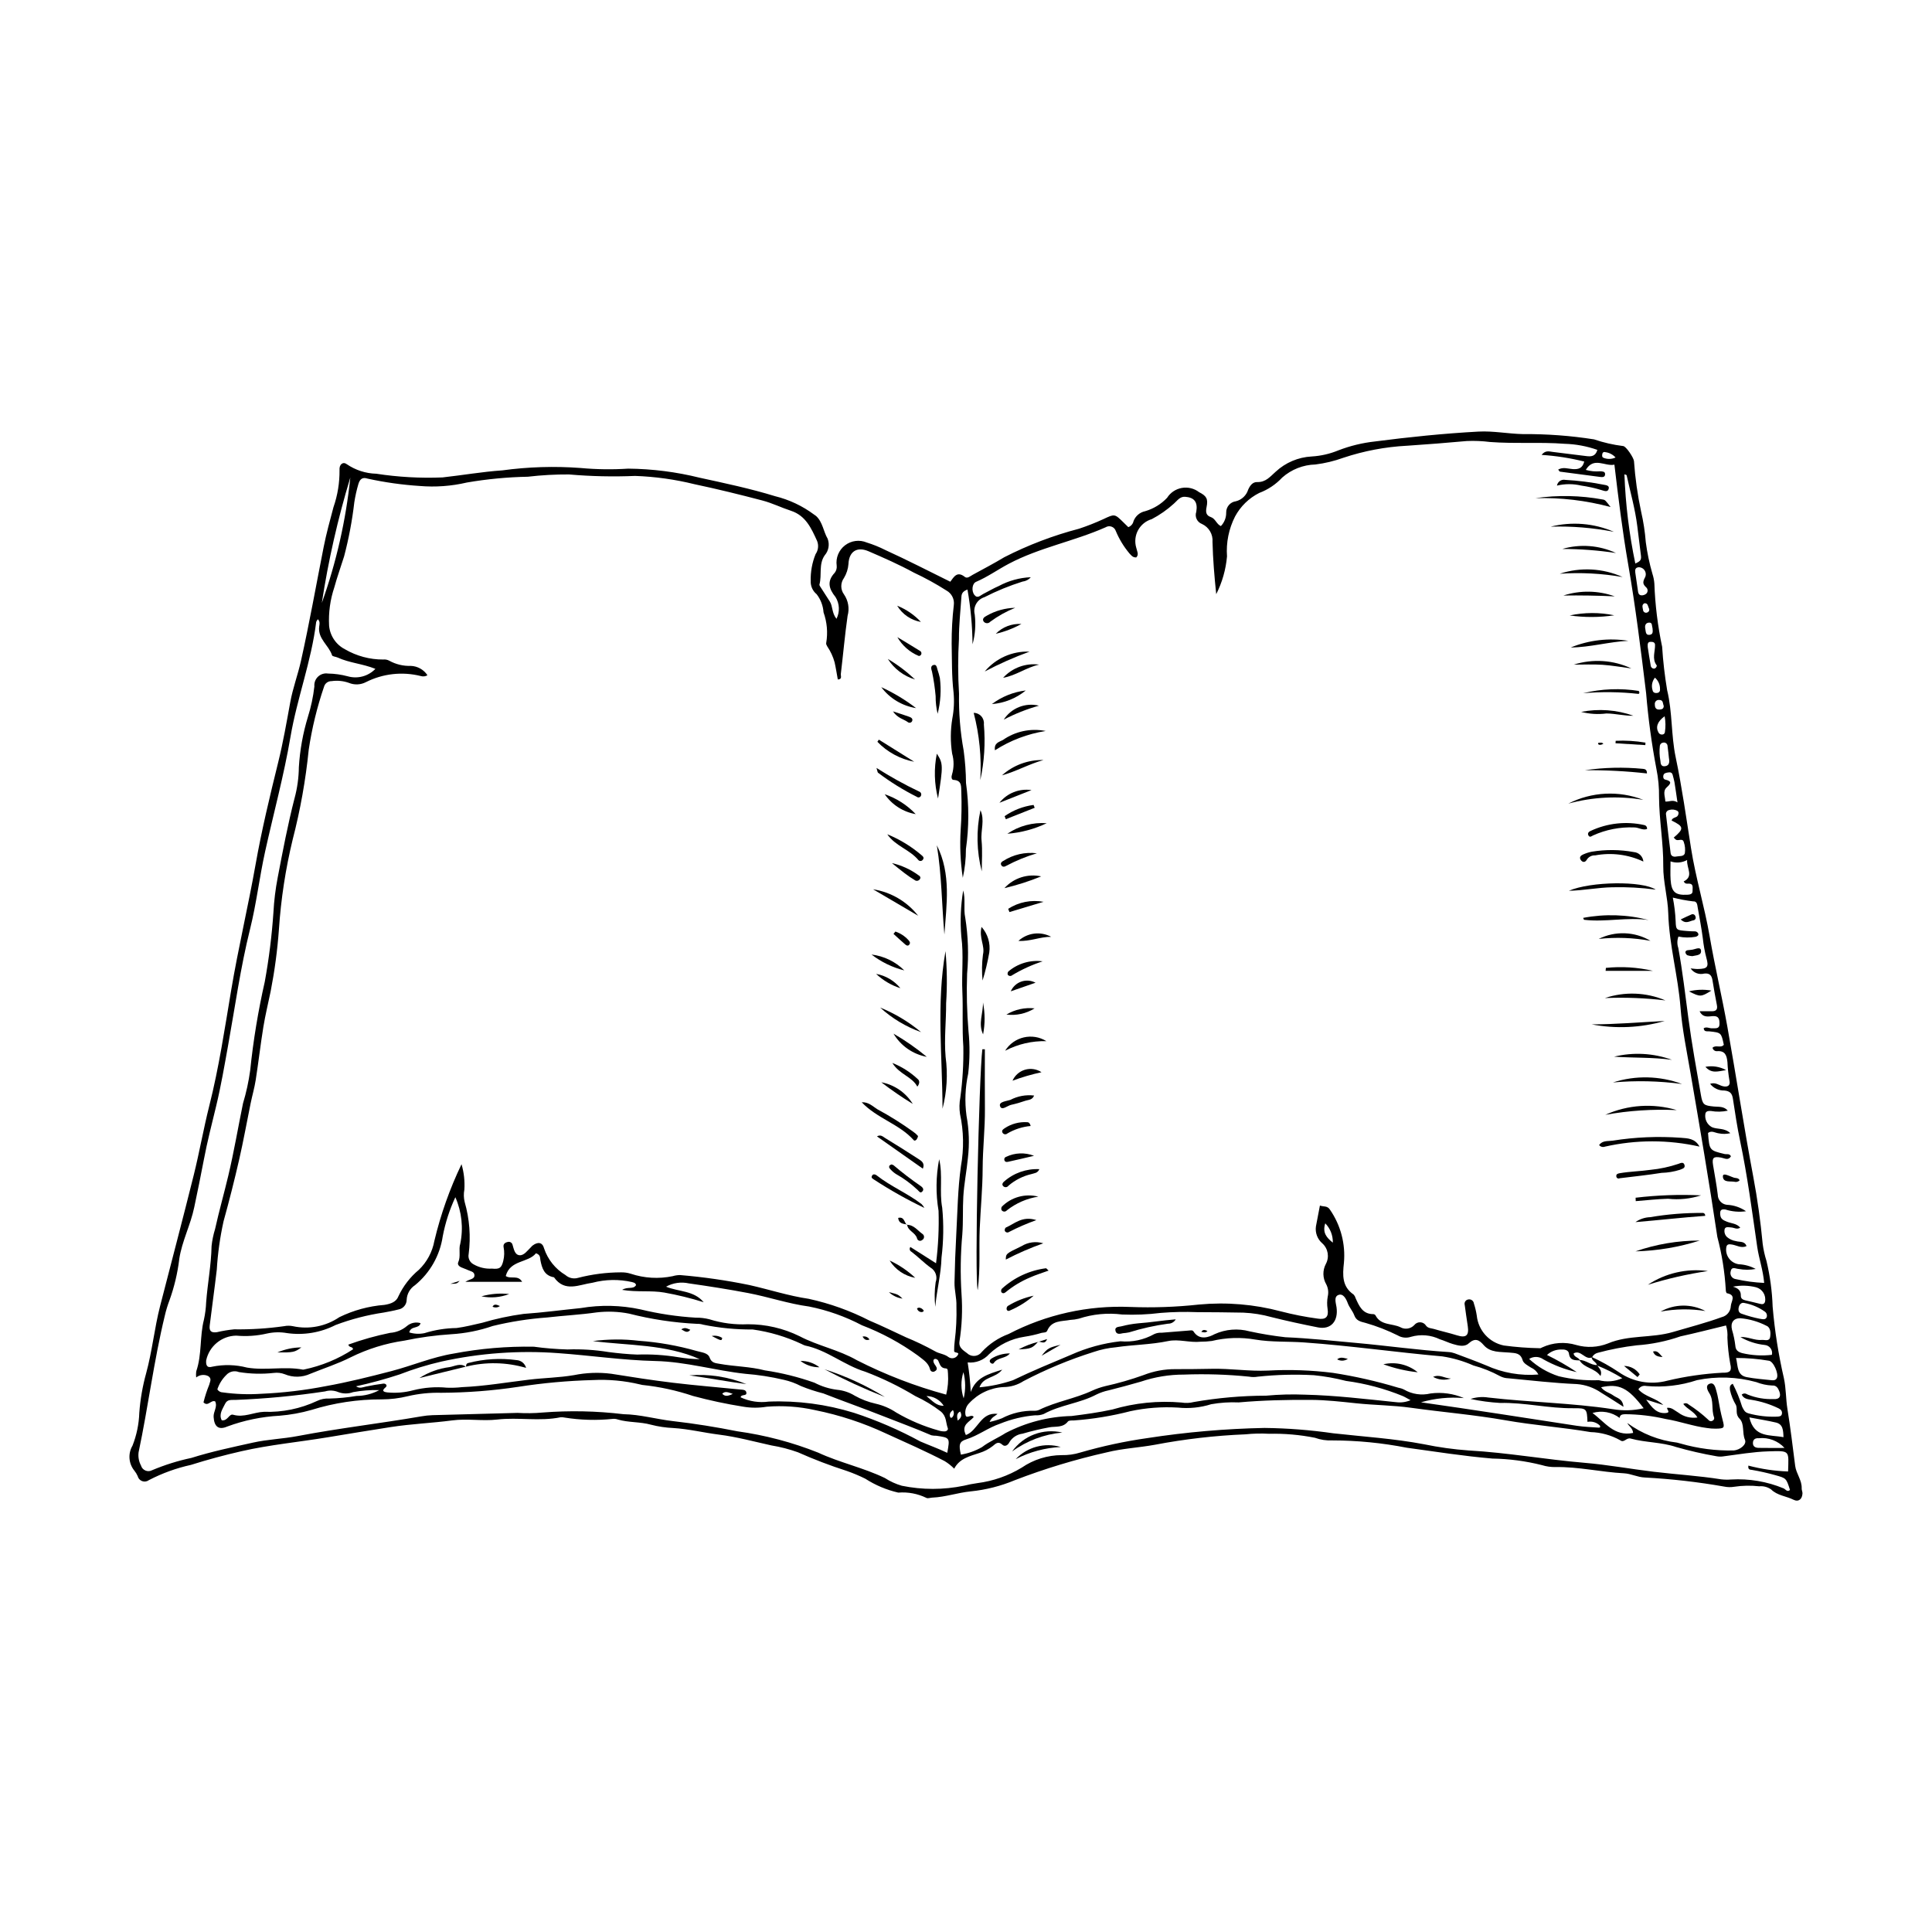 <?xml version="1.0" encoding="UTF-8"?>
<!-- Uploaded to: ICON Repo, www.iconrepo.com, Generator: ICON Repo Mixer Tools -->
<svg fill="#000000" width="800px" height="800px" version="1.1" viewBox="144 144 512 512" xmlns="http://www.w3.org/2000/svg">
 <g>
  <path d="m395.84 298.16c0.961-1.285 1.801-2.902 3.852-1.273 0.668 0.531 1.449-0.215 2.09-0.562 2.805-1.523 5.629-3.019 8.367-4.656l0.004-0.004c6.309-3.223 12.945-5.754 19.801-7.547 2.199-0.727 4.356-1.578 6.461-2.547 2.981-1.391 2.949-1.465 5.348 0.902 0.395 0.387 0.789 0.773 1.246 1.223 0.707-0.25 1.23-0.848 1.383-1.578 0.508-1.363 1.684-2.363 3.109-2.652 2.211-0.645 4.211-1.863 5.789-3.539 0.879-1.383 2.301-2.336 3.918-2.621 1.613-0.281 3.273 0.125 4.574 1.129 1.938 0.984 2.422 1.754 1.973 3.938-0.262 1.281-0.191 2.211 1.141 2.664 1.219 0.414 1.492 1.887 2.652 2.383h-0.004c0.938-0.969 1.441-2.273 1.41-3.617-0.016-1.5 1.094-2.773 2.578-2.965 1.547-0.387 2.777-1.555 3.246-3.074 0.496-1.121 1.211-2.047 2.387-2.012 2.269 0.066 3.398-1.402 4.891-2.731h0.004c2.609-2.43 5.992-3.863 9.555-4.051 2.434-0.145 4.828-0.695 7.082-1.625 3.102-1.195 6.344-1.984 9.648-2.348 9.113-1.184 18.258-2.121 27.43-2.621 3.961-0.219 7.914 0.59 11.906 0.668v-0.004c6.281-0.043 12.559 0.422 18.762 1.398 2.496 0.852 5.07 1.441 7.684 1.766 0.773-0.012 2.836 3.125 2.898 4.004 0.312 4.492 0.945 8.957 1.887 13.363 0.613 2.664 1.027 5.367 1.238 8.094 0.375 2.84 0.961 5.644 1.758 8.395 0.277 0.84 0.449 1.711 0.516 2.59 0.203 5.633 0.891 11.234 2.059 16.746 0.242 3.859 0.688 7.699 1.328 11.512 1.422 5.84 1.027 11.887 2.254 17.727 1.676 7.996 2.805 16.094 4.074 24.148 1.238 7.875 3.578 15.469 4.93 23.297 1.383 8.035 3.269 15.98 4.699 24.008 2.367 13.254 4.383 26.574 6.875 39.805 1.109 5.887 1.922 11.781 2.484 17.727 0.199 1.531 0.535 3.043 1 4.512 0.953 3.984 1.504 8.051 1.641 12.141 0.543 6.367 1.535 12.688 2.973 18.91 0.598 2.727 0.508 5.496 0.949 8.23 0.805 4.996 1.41 10.027 2.051 15.051 0.266 2.09 1.824 3.793 1.723 5.988-0.02 0.426 0.227 0.867 0.211 1.297-0.059 1.543-1.043 2.363-2.383 1.691-1.945-0.98-4.262-1.086-5.93-2.727l-0.004-0.004c-0.918-0.645-2.039-0.941-3.156-0.828-2.203-0.246-4.434-0.207-6.629 0.125-0.871 0.145-1.766 0.129-2.633-0.047-6.969-1.227-14-2.031-21.066-2.41-1.941-0.078-3.617-1.012-5.504-1.113-6.062-0.32-12.023-1.75-18.133-1.656h0.004c-1.223 0.023-2.441-0.145-3.606-0.508-4.297-1.086-8.703-1.668-13.137-1.742-7.602-0.641-15.133-1.836-22.688-2.871-6.508-1.277-13.125-1.926-19.762-1.938-1.551 0.07-3.106-0.168-4.566-0.695-4.012-0.801-8.098-1.156-12.188-1.062-2.074-0.117-4.156-0.07-6.227 0.145-8.062 0.328-16.09 1.254-24.02 2.766-4.227 0.773-8.555 0.965-12.746 2.012-8.277 1.855-16.41 4.316-24.328 7.363-3.75 1.57-7.707 2.574-11.75 2.981-3.41 0.336-6.695 1.504-10.145 1.648-0.543 0.023-1.246 0.301-1.605 0.059h-0.004c-2.305-1.113-4.867-1.59-7.418-1.383-3.109-0.715-6.074-1.965-8.758-3.695-1.586-0.781-3.219-1.469-4.891-2.051-4.406-1.414-8.73-3.062-12.953-4.945-2.273-0.812-4.617-1.422-7.004-1.812-4.621-1.02-9.215-2.277-13.895-2.863-4.055-0.508-8.035-1.5-12.125-1.75h0.004c-1.988-0.086-3.965-0.379-5.891-0.875-2.902-0.809-5.945-0.543-8.824-1.383v-0.004c-0.422-0.148-0.871-0.203-1.312-0.16-4.273 0.445-8.586 0.328-12.828-0.355-0.324-0.074-0.656-0.098-0.988-0.078-5.562 1.156-11.199-0.043-16.824 0.609-3.883 0.453-7.934-0.297-11.891 0.223-5.438 0.719-10.91 0.93-16.355 1.777-5.562 0.867-11.133 1.781-16.684 2.703-7.609 1.262-15.324 1.977-22.832 3.688-4.492 1.023-8.992 2.234-13.406 3.629h-0.004c-3.879 0.852-7.625 2.211-11.145 4.043-0.512 0.379-1.18 0.473-1.773 0.254-0.598-0.219-1.043-0.723-1.191-1.34-0.223-0.508-0.516-0.984-0.863-1.418-1.543-1.891-1.742-4.543-0.504-6.644 1.094-2.781 1.703-5.727 1.801-8.715 0.262-3.535 0.867-7.035 1.812-10.453 1.609-5.875 2.191-11.949 3.703-17.836 2.969-11.551 6.023-23.078 8.902-34.652 1.52-6.109 2.598-12.324 4.137-18.43 2.547-10.094 4.078-20.379 5.797-30.613 1.871-11.137 4.481-22.117 6.449-33.23 1.617-9.137 3.793-18.188 6.019-27.203 1.301-5.273 2.223-10.605 3.195-15.93 0.68-3.719 2.008-7.227 2.828-10.891 2.242-10.023 4.027-20.137 6.019-30.211 0.703-3.559 1.68-7.066 2.606-10.578h0.004c1.086-3.141 1.625-6.441 1.59-9.766-0.125-1.551 0.926-2.336 1.914-1.59 2.312 1.582 5.031 2.461 7.832 2.531 5.801 0.891 11.676 1.219 17.543 0.98 5.266-0.578 10.5-1.5 15.777-1.863l0.004 0.004c6.898-0.945 13.883-1.16 20.828-0.641 4.188 0.387 8.402 0.445 12.598 0.172 6.387 0.059 12.746 0.867 18.945 2.406 6.703 1.461 13.426 2.875 19.984 4.894 3.738 0.918 7.254 2.574 10.34 4.875 0.168 0.141 0.379 0.238 0.543 0.387 1.75 1.613 1.906 4.062 3.059 6.023l-0.004-0.004c0.562 1.5 0.262 3.188-0.789 4.394-1.648 2.359-0.695 5.199-1.391 7.738-0.047 0.168 0.125 0.418 0.242 0.602 0.828 1.305 1.676 2.594 2.508 3.898 0.816 1.281 0.488 3 1.766 4.59h-0.004c0.934-1.836 0.836-4.023-0.25-5.773-1.793-2.211-2.32-4.203-0.203-6.449 0.406-0.531 0.59-1.203 0.512-1.867-0.293-2.062 0.551-4.121 2.203-5.391 1.652-1.27 3.859-1.555 5.777-0.742 1.684 0.523 3.32 1.184 4.891 1.98 5.805 2.644 11.477 5.57 17.238 8.41zm166.86 206.37c-1.285-0.078-2.664 0.105-2.906-1.797-0.117-0.91-1.074-1.141-1.824-1.09-1.477-0.09-2.926 0.43-4.004 1.441 2.731 1.336 5.367 2.856 7.898 4.539-3.102-0.684-6.082-1.824-8.852-3.379-1.117-0.809-2.613-0.852-3.773-0.109 2.246 2.078 4.918 3.644 7.832 4.582 3.477 0.828 7.051 1.18 10.625 1.047 2.074 0.551 4.277 0.363 6.231-0.531-2.129-1.32-4.371-2.449-6.703-3.371-0.125-0.973-1.465-1.18-1.422-2.258 2.508 1.145 4.922 2.496 7.211 4.035 3.738 2.609 8.438 3.438 12.84 2.258 4.82-1.148 9.73-1.855 14.676-2.117 1.969 0.055 2.473-0.48 2.004-2.367-0.414-2.281-0.664-4.594-0.754-6.914 0.086-1.094-0.035-2.191-0.363-3.238-4.152 1-8.078 2.023-12.043 2.883v-0.004c-3.75 1.309-7.66 2.109-11.621 2.383-3.488 0.402-6.938 1.066-10.324 1.98-0.664 0.156-1.223 0.602-1.523 1.215-1.883 0.797-2.934-2.133-4.875-1.059 0.059 1.047 1.371 1.012 1.672 1.871zm23.105 12.551c1.234-0.145 2.008 0.742 2.961 1.27 1.453 1.094 3.277 1.562 5.078 1.301-0.941-1.641-2.742-2.215-3.754-3.578h-0.004c0.441-0.309 1.039-0.25 1.414 0.133 1.859 1.191 3.606 2.547 5.219 4.051 0.27 0.379 0.793 0.473 1.18 0.211 0.297-0.16 0.445-0.508 0.355-0.836-0.793-2.07 0-4.449-1.273-6.434-0.531-0.828-1.09-2.059 0.082-2.492 1.188-0.441 1.496 0.836 1.777 1.84v-0.004c0.211 0.738 0.383 1.488 0.516 2.242 0.309 1.84 0.664 3.68 1.145 5.481 0.582 2.184 0.52 2.293-1.832 2.348-0.762 0.004-1.523-0.055-2.277-0.172-3.731-0.473-7.269-1.793-10.961-2.391-3.543-0.82-7.168-1.25-10.805-1.273-0.754 0.047-1.305 0.129-1.414 0.984-2.051-1.555-4.723-2.039-7.191-1.305 3.273 2.383 5.758 6.328 10.77 5.285-0.105-1.281-1.133-1.762-1.535-2.625v-0.004c3.867 2.84 8.402 4.629 13.168 5.191 0.324 0.078 0.641 0.188 0.965 0.258 4.578 1.316 9.328 1.93 14.09 1.824 1.691-0.156 3.481-1.609 2.957-2.82-0.805-1.863-0.059-4.215-1.445-5.609-1.184-1.188-0.488-2.438-0.93-3.586v0.004c-0.742-1.23-1.281-2.57-1.594-3.969-0.031-0.586-0.219-1.297 0.73-1.695 1.008 1.938 1.836 3.961 2.473 6.051 0.414 0.809 0.656 1.52 1.703 1.793l-0.004 0.004c2.461 0.672 5.008 0.965 7.559 0.867 0.57-0.027 1.184-0.07 1.297-0.734 0.117-0.699-0.207-1.148-0.938-1.5l-0.004 0.004c-2.234-1.074-4.613-1.824-7.062-2.219-1.02-0.168-2.117-0.246-2.652-1.391 0.68-0.539 1.16-0.234 1.652 0.02v-0.004c2.168 0.863 4.488 1.258 6.816 1.164 1.535 0.105 2.012-0.676 1.492-2.059-0.328-0.867-0.805-1.621-1.898-1.535v0.004c-1.438-0.066-2.856-0.371-4.195-0.902-5.125-1.414-10.512-1.594-15.715-0.52-4.324 1.438-8.895 1.961-13.434 1.547-0.816-0.191-1.664 0.168-2.098 0.887 1.777 2.031 4.707 2.281 6.59 4.148l-4.527-1.418c1.574 2.152 2.789 3.75 5.207 3.547 1.402-0.117 0.203-0.93 0.348-1.383zm-186.55-137.11c0.68 2.328 0.035 4.82 0.539 7.199l0.004-0.004c0.777 4.914 0.945 9.902 0.496 14.855-0.18 5.082-0.055 10.172 0.367 15.238 0.379 3.742 0.352 7.516-0.078 11.25-0.801 3.672-0.953 7.453-0.449 11.176 0.684 3.703 0.809 7.488 0.367 11.227-0.32 3.41-1.012 6.766-1.211 10.207-0.191 3.301-0.008 6.594-0.262 9.902l0.004 0.004c-0.484 5.281-0.559 10.598-0.219 15.891 0.297 4.199 0.117 8.418-0.543 12.574-0.289 1.922 1.441 2.551 2.363 3.406h0.004c1.164 0.785 2.738 0.504 3.562-0.633 1.961-2.113 4.391-3.738 7.094-4.742 9.938-5.168 21.051-7.637 32.238-7.164 6.082 0.234 12.172 0.02 18.219-0.641 7.285-0.684 14.629-0.07 21.699 1.812 3.211 0.836 6.465 1.477 9.754 1.918 2.16 0.34 2.957-0.453 2.621-2.594-0.168-1.078-0.156-2.172 0.039-3.246 0.262-1.09 0.125-2.242-0.387-3.238-0.973-1.664-1.012-3.707-0.109-5.41 0.98-1.816 0.598-4.07-0.938-5.457-1.293-1.109-1.934-2.805-1.695-4.492 0.355-1.812 0.695-3.633 1.059-5.531 0.965 0.375 1.949-0.016 2.652 1.082 2.863 4.133 4.176 9.145 3.703 14.148-0.348 3.18-0.527 6.242 2.562 8.352 0.23 0.242 0.402 0.535 0.492 0.859 0.965 2.137 1.844 4.348 4.769 4.34 0.227 0.02 0.43 0.141 0.555 0.328 1.395 2.715 4.402 2.082 6.59 3.141 1.207 0.676 2.719 0.445 3.672-0.559 0.383-0.504 0.988-0.785 1.621-0.75 0.629 0.031 1.203 0.379 1.527 0.922 0.539 0.691 1.387 0.645 2.106 0.859 2.004 0.602 4.059 1.047 6.051 1.672 2.434 0.762 3.266 0.078 2.875-2.473-0.285-1.855-0.555-3.715-0.801-5.574h-0.004c-0.09-0.328-0.035-0.68 0.156-0.961 0.191-0.281 0.496-0.465 0.832-0.5 0.332-0.059 0.676 0.02 0.949 0.223 0.27 0.199 0.449 0.5 0.492 0.836 0.344 1.051 0.598 2.125 0.766 3.219 0.395 3.93 3.305 7.148 7.18 7.93 3.156 0.426 6.336 0.664 9.52 0.719 0.184 0.043 0.426-0.105 0.621-0.207 2.832-1.32 6.055-1.547 9.047-0.645 2.766 0.793 5.715 0.648 8.391-0.41 5.473-2.32 11.562-1.367 17.23-3.035 4.336-1.277 8.719-2.406 12.973-3.953h0.004c1.336-0.34 2.293-1.52 2.356-2.898 0.062-1.262 1.57-2.934-1.027-3.426-0.156-0.027-0.316-0.57-0.301-0.859-0.273-4.75-1.023-9.457-2.238-14.055-2.164-14.531-4.629-29.008-7.117-43.484-0.988-5.758-2.199-11.516-2.648-17.324-0.648-8.395-3-16.535-3.246-24.984-0.121-4.176-1.363-8.34-1.324-12.5 0.059-6.117-1.078-12.125-1.117-18.227v0.004c0.039-2.539-0.195-5.074-0.703-7.559-1.258-6.621-2.164-13.305-2.719-20.023-1.391-11.414-2.789-22.816-4.754-34.145-1.508-8.699-2.59-17.453-3.652-26.426-2.473 0.551-5.461-2.184-7.586 1.395v-0.004c1.238 0.355 2.531 0.477 3.816 0.367 0.555 0.043 1.277 0.02 1.301 0.699 0.031 0.953-0.738 0.875-1.43 0.785-3.508-0.465-7.016-0.91-10.52-1.387-0.148-0.02-0.266-0.293-0.48-0.543 1.297-0.758 2.641-0.207 3.883-0.129 1.555 0.098 2.578-0.254 3.023-2.004v-0.004c-3.707-0.922-7.492-1.512-11.305-1.758 1.023-1.293 2.016-0.906 2.953-0.789 2.969 0.367 5.938 0.73 8.902 1.105 1.273 0.16 2.418 0.109 2.93-1.645h-0.004c-2.781-0.984-5.703-1.527-8.656-1.613-6.582-0.5-13.203 0.023-19.797-0.48-2.031-0.258-4.086-0.344-6.137-0.254-5.285 0.48-10.574 0.895-15.871 1.25l0.004-0.004c-5.746 0.301-11.422 1.379-16.879 3.199-2.391 0.863-4.871 1.461-7.391 1.773-3.246 0.086-6.359 1.312-8.789 3.465-1.691 1.812-3.781 3.211-6.102 4.082-2.719 1.371-4.949 3.547-6.391 6.227-1.664 3.266-2.402 6.922-2.137 10.574-0.309 3.492-1.277 6.891-2.859 10.023-0.484-4.66-0.871-9.242-0.984-13.832v-0.004c0.164-2.019-0.953-3.93-2.797-4.773-1.297-0.484-1.965-1.922-1.504-3.227 0.438-2.598-0.531-3.797-2.945-3.977-1.426-0.105-2.121 1.078-2.988 1.816-1.773 1.613-3.742 2.996-5.863 4.109-1.551 0.453-2.856 1.508-3.629 2.926-0.773 1.422-0.945 3.09-0.484 4.641 0.184 0.906 0.793 1.816-0.008 2.582-1.039 0.02-1.359-0.652-1.824-1.086v-0.004c-1.488-1.789-2.703-3.789-3.598-5.941-0.176-0.527-0.586-0.941-1.113-1.129-0.523-0.188-1.105-0.125-1.574 0.168-8.359 3.707-17.492 5.363-25.625 9.652-2.93 1.543-5.633 3.492-8.703 4.805-1.074 0.457-1.266 2.457-0.426 3.496 0.824 1.023 1.574 0.086 2.301-0.277 1.387-0.691 2.719-1.504 4.141-2.109h-0.004c2.621-1.41 5.523-2.211 8.496-2.332-0.562 0.648-1.348 1.062-2.203 1.156-3.477 1.09-6.859 2.477-10.102 4.137-1.938 0.605-3.059 2.617-2.559 4.582 0.32 2.644 0.121 5.328-0.582 7.898-0.047-4.863-0.496-9.711-1.34-14.5-1.125 0.383-1.547 0.98-1.602 1.828-0.242 3.742-0.676 7.484-0.66 11.223h0.004c-0.285 4.84-0.281 9.691 0.016 14.527-0.09 5.062 0.324 10.117 1.23 15.098 0.387 2.848 0.594 5.719 0.621 8.594 0.816 5.809 0.809 11.707-0.023 17.516 0.008 2.555-0.27 5.106-0.828 7.598-0.637-4.211-0.824-8.484-0.562-12.738 0.234-3.297 0.289-6.602 0.172-9.906-0.109-1.449 0.289-3.188-2.094-3.305-0.547-0.027-0.586-0.906-0.371-1.426h-0.004c0.539-1.812 0.551-3.738 0.031-5.555-0.473-3.074-0.457-6.203 0.051-9.27 0.438-2.289 0.547-4.625 0.328-6.941-0.512-4.312-0.406-8.613-0.504-12.926v-0.004c-0.016-3.414 0.176-6.824 0.574-10.215 0.203-1.551-0.559-3.066-1.922-3.828-2.785-1.777-5.684-3.371-8.68-4.769-3.891-2.125-7.938-3.906-12-5.656-3.035-1.309-5.16 0.035-5.32 3.344h0.004c-0.098 1.324-0.508 2.609-1.195 3.742-0.953 1.305-0.945 3.074 0.02 4.363 1.137 1.656 1.48 3.731 0.941 5.664-0.727 5.117-1.176 10.273-1.793 15.406-0.059 0.492 0.441 1.434-0.801 1.457-0.277-1.512-0.508-3.035-0.844-4.531v-0.004c-0.41-1.5-1.066-2.922-1.941-4.211-0.168-0.273-0.375-0.68-0.289-0.934v0.004c0.469-2.723 0.223-5.516-0.707-8.113-0.121-1.746-0.754-3.414-1.82-4.797-1.051-0.855-1.637-2.156-1.582-3.508-0.059-2.438 0.379-4.856 1.293-7.113 0.715-1.023 0.867-2.344 0.402-3.504-1.535-3.359-3.004-6.719-6.961-8.008-2.519-0.82-4.93-2.023-7.484-2.695-5.977-1.57-11.984-3.051-18.031-4.328h-0.004c-5.152-1.273-10.426-2.012-15.73-2.199-5.852 0.246-11.711 0.117-17.543-0.391-3.644-0.023-7.285 0.18-10.902 0.605-5.418 0.102-10.816 0.617-16.156 1.535-4.109 0.961-8.344 1.27-12.551 0.91-4.629-0.301-9.234-0.949-13.766-1.945-1.363-0.457-2.043 0.129-2.434 1.43-0.465 1.59-0.828 3.207-1.082 4.844-0.559 4.836-1.465 9.621-2.703 14.328-0.855 2.742-1.84 5.445-2.594 8.211-1.094 3.262-1.566 6.699-1.387 10.133 0.23 2.676 1.816 5.047 4.207 6.277 3.074 1.793 6.574 2.734 10.137 2.719 0.555-0.062 1.113 0.047 1.602 0.312 1.746 0.969 3.723 1.445 5.719 1.375 1.781 0.066 3.422 0.988 4.402 2.477-0.531 0.324-1.18 0.402-1.773 0.211-4.879-1.227-10.039-0.652-14.535 1.617-1.406 0.73-3.062 0.797-4.523 0.188-1.465-0.52-3.039-0.676-4.578-0.453-0.914-0.023-1.727 0.57-1.984 1.445-1.859 5.441-3.223 11.039-4.07 16.723-0.805 8.02-2.223 15.965-4.242 23.766-1.898 7.836-3.121 15.82-3.656 23.863-0.398 5.516-1.133 11-2.191 16.422-0.648 3.137-1.414 6.25-1.93 9.41-0.762 4.688-1.301 9.414-2.035 14.109-0.324 2.066-0.918 4.09-1.34 6.144-1.02 4.977-1.906 9.98-3.043 14.93-1.258 5.492-2.641 10.953-4.148 16.387l0.004-0.004c-0.93 4.207-1.527 8.477-1.785 12.777-0.574 4.926-1.27 9.84-1.871 14.762-0.184 1.488 0.379 2.012 1.895 1.805h0.004c1.504-0.355 3.031-0.609 4.57-0.758 4.43 0.066 8.855-0.215 13.238-0.836 0.766-0.156 1.551-0.156 2.312-0.004 4.269 0.934 8.734 0.066 12.348-2.391 3.738-1.82 7.785-2.922 11.934-3.246 1.75-0.281 3.144-0.816 3.703-2.277 1.27-2.711 3.121-5.109 5.426-7.023 2.141-2.062 3.574-4.746 4.106-7.672 1.668-7.008 4.082-13.816 7.195-20.309 0.641 2.18 0.895 4.449 0.754 6.715-0.211 1.094-0.184 2.223 0.082 3.305 1.289 4.477 1.648 9.168 1.055 13.789-0.219 1.078 0.289 2.172 1.254 2.695 1.484 0.863 3.195 1.27 4.91 1.164 2.027 0.188 2.535-0.141 3.016-2.074h-0.004c0.293-1.188 0.32-2.426 0.082-3.625-0.152-0.793 0.363-1.223 1.094-1.359l-0.004-0.004c0.27-0.078 0.559-0.043 0.801 0.098s0.414 0.375 0.477 0.645c0.359 1.137 0.566 2.691 1.895 2.773 1.16 0.07 2.019-1.207 2.898-2.039 0.145-0.172 0.297-0.332 0.461-0.484 1.43-1.094 2.66-0.973 3.113 0.715h-0.004c0.988 2.953 2.996 5.457 5.668 7.059 0.906 0.805 2.164 1.086 3.324 0.746 3.715-0.957 7.531-1.449 11.363-1.461 0.879-0.023 1.754 0.098 2.59 0.359 3.59 1.199 7.434 1.426 11.141 0.652 0.633-0.191 1.289-0.289 1.953-0.293 6.148 0.512 12.266 1.391 18.309 2.633 5.285 1.18 10.484 2.894 15.82 3.668l0.004 0.004c5.578 1.219 10.973 3.156 16.055 5.758 3.227 1.352 6.422 2.93 9.609 4.402v0.004c2.641 1.082 5.219 2.316 7.719 3.699 1.125 0.688 2.523 0.707 3.629 1.574 0.375 0.262 0.836 0.359 1.285 0.277 0.449-0.082 0.844-0.34 1.102-0.715 0.773-1.031-0.934-0.523-0.902-1.191v-0.004c-0.008-0.879 0.043-1.758 0.156-2.633 0.391-3.074 0.539-6.172 0.449-9.266 0.078-2.117-0.547-4.144-0.508-6.266 0.078-4.199 0.23-8.395 0.461-12.582 0.332-6.078 0.402-12.148 1.242-18.211v-0.004c0.824-4.59 0.738-9.297-0.246-13.855-0.207-1.426-0.184-2.879 0.078-4.293 0.613-4.488 0.883-9.02 0.805-13.551-0.355-4.856-0.039-9.68-0.258-14.516-0.223-4.871 0.383-9.82-0.273-14.613v0.004c-0.344-4.094-0.176-8.211 0.496-12.262zm-171.03-71.867c-0.16 0.277-0.406 0.512-0.438 0.773-1.266 10.359-5.059 20.141-6.809 30.422-1.738 10.219-4.484 20.266-6.723 30.398-1.504 6.801-2.293 13.738-3.981 20.504-2.543 10.199-3.977 20.609-5.84 30.938-0.961 5.332-1.871 10.672-3.141 15.945-1.137 4.727-2.367 9.438-3.262 14.211-0.793 4.238-1.684 8.449-2.559 12.668-0.973 4.676-3.254 8.977-3.965 13.68l0.004 0.008c-0.449 3.731-1.32 7.402-2.594 10.938-0.512 1.344-0.93 2.723-1.25 4.125-2.894 11.922-4.394 24.109-6.926 36.102l-0.004-0.004c-0.172 1.223 0.047 2.469 0.625 3.559 0.168 0.605 0.605 1.098 1.184 1.34 0.578 0.242 1.234 0.207 1.781-0.094 3.352-1.41 6.824-2.5 10.383-3.25 5.379-1.699 10.883-2.844 16.363-4.066 3.871-0.863 7.906-0.984 11.809-1.73 10.867-2.074 21.863-3.34 32.758-5.219 0.98-0.176 1.977-0.281 2.973-0.316 7.512-0.219 15.023-0.422 22.535-0.605 2.207 0.133 4.422 0.102 6.625-0.094 7.156-0.562 14.348-0.414 21.473 0.441 4.445 0.074 8.73 1.336 13.121 1.836 5.719 0.652 11.434 1.574 17.047 2.695 7.34 1.016 14.527 2.91 21.41 5.652 5.699 2.656 11.961 3.977 17.672 6.727 1.391 0.902 2.906 1.594 4.496 2.051 5.434 1.113 11.035 1.109 16.465-0.008 1.176-0.293 2.367-0.523 3.566-0.691 4.164-0.531 8.172-1.93 11.758-4.109 3.121-2.141 6.816-3.293 10.602-3.309 1.664 0.039 3.328-0.195 4.918-0.691 5.832-1.691 11.773-2.969 17.785-3.824 10.273-1.586 20.641-2.484 31.031-2.688 6.098 0.074 12.18 0.547 18.215 1.418 8.031 0.906 16.105 1.391 24.066 2.91 3.902 0.809 7.852 1.355 11.824 1.641 10.285 0.574 20.426 2.41 30.676 3.269 6.16 0.516 12.262 1.645 18.406 2.379 5.93 0.711 11.898 1.062 17.805 2 0.883 0.102 1.77 0.117 2.652 0.047 4.754-0.277 9.504 0.527 13.902 2.348 0.535 0.234 0.941 1.09 1.707 0.426-1.004-3.18-1.023-3.109-3.914-3.93-2.019-0.566-4.07-1.027-6.141-1.383-0.477-0.082-1.145 0.027-0.977-1.145v0.004c3.441 0.906 6.969 1.43 10.523 1.555 0.16-5.621 0.602-5.508-5.254-5.332-3.949 0.117-7.883 0.809-11.816 1.312v0.004c-0.648 0.105-1.312 0.098-1.957-0.031-3.586-0.621-7.137-1.434-10.637-2.434-3.922-1.324-8.113-1.16-12.059-2.246-1.137-0.312-1.73 1.223-2.746 0.469v-0.004c-2.41-1.355-5.113-2.102-7.879-2.176-7.5-1.273-15.094-1.816-22.605-3.141-8.254-1.453-16.645-2.141-24.953-3.301-4.84-0.676-9.719-0.684-14.562-1.195-3.965-0.418-7.914-0.875-11.922-0.898-6.426-0.043-12.836 0.098-19.238 0.672l-0.004-0.004c-2.426-0.105-4.859 0.055-7.25 0.48-2.852 0.898-5.859 1.203-8.832 0.891-4.207-0.25-8.426 0.066-12.543 0.945-4.922 1.273-9.945 2.102-15.016 2.465-0.543 0.004-1.344-0.031-1.586 0.285-1.297 1.691-3.25 1.25-4.898 1.527v0.004c-2.394 0.441-4.766 1.004-7.102 1.688-1.457 0.172-2.75 1.012-3.504 2.266-0.398 0.84-1.219 1.27-1.871 0.66-1.129-1.047-1.789-0.246-2.539 0.352-1.051 0.816-2.234 1.434-3.504 1.828-2.555 0.848-5.297 1.445-6.711 4.168v0.004c-0.758-0.77-1.605-1.441-2.523-2.004-5.086-2.644-10.32-4.949-15.535-7.316-6.004-2.809-12.324-4.891-18.824-6.199-4.191-0.941-8.504-1.246-12.789-0.902-2.074 0.348-4.188 0.344-6.262-0.012-4.473-0.711-8.902-1.656-13.273-2.832-4.363-1.469-8.875-2.449-13.453-2.926-0.219-0.031-0.438-0.078-0.648-0.145-4.07-0.973-8.254-1.359-12.434-1.148-6.633 0.176-13.242 0.773-19.797 1.797-6.762 1.02-13.586 1.543-20.422 1.574-2.981-0.078-5.961 0.227-8.863 0.91-2.262 0.555-4.582 0.836-6.91 0.84-6.305-0.023-12.578 0.918-18.598 2.793-2.766 0.789-5.598 1.301-8.461 1.535-4.738 0.254-9.41 1.219-13.863 2.867-2.281 0.992-3.449 0.043-3.609-2.543-0.086-1.426 1.105-2.703 0.406-4.125-1.109-0.461-1.891 1.504-3.09 0.262v-0.004c0.391-1.586 0.898-3.141 1.516-4.652 0.176-0.809 0.777-1.629-0.262-2.309-1.039-0.508-2.281-0.367-3.18 0.363-0.074-0.559-0.066-1.121 0.023-1.68 1.516-4.438 0.871-9.191 2.027-13.664 0.328-1.516 0.523-3.055 0.582-4.602 0.379-4.957 1.336-9.852 1.434-14.844h-0.004c0.164-1.539 0.477-3.059 0.934-4.539 1.051-4.754 2.387-9.441 3.512-14.176 1.5-6.328 2.582-12.758 3.891-19.137 0.863-2.856 1.496-5.777 1.902-8.734 0.812-7.898 2.106-15.742 3.863-23.488 1.109-6.086 1.875-12.227 2.297-18.398 0.164-3.094 0.543-6.172 1.129-9.215 1.344-7.051 2.688-14.105 4.477-21.062h0.004c0.719-2.672 1.098-5.43 1.129-8.199 0.273-4.519 1.078-8.992 2.398-13.32 0.828-2.633 1.402-5.336 1.715-8.074-0.094-0.965 0.262-1.922 0.969-2.59 0.703-0.664 1.676-0.969 2.637-0.82 1.766 0.027 3.523 0.273 5.231 0.73 2.621 0.75 5.441-0.008 7.332-1.973-3.398-1.371-6.891-1.562-10.012-3.004-0.492-0.227-1.363-0.266-1.469-0.586-0.859-2.664-3.832-4.375-3.414-7.617 0.078-0.594 0.301-1.332-0.363-1.941zm92.289 176.88c3.375 1.391 7.356 0.98 9.965 4.113l-0.004 0.004c-3.418-1.078-6.902-1.93-10.434-2.559-3.516-0.617-7.144-0.035-11.164-0.711 1.48-0.953 2.969-0.031 3.688-1.277-0.176-0.648-0.664-0.648-1.059-0.785l0.004-0.004c-3.465-0.793-7.066-0.73-10.5 0.176-3.488 0.469-7.32 2.644-10.195-1.445-2.582-0.434-3.199-2.414-3.606-4.57-0.113-0.609 0.066-1.379-1.172-1.797-2.047 2.582-6.859 1.715-8.004 6.027 1.309 0.922 3.231-0.387 4.336 1.535l-15.047 0.004c1.219-0.777 2.488-0.656 2.41-1.805-0.066-0.926-1.07-0.992-1.734-1.316-0.594-0.289-1.242-0.465-1.836-0.75-0.527-0.254-0.984-0.738-0.723-1.312 0.734-1.602 0.043-3.363 0.539-4.906v-0.004c0.859-4.144 0.402-8.453-1.301-12.328-1.539 3.301-2.664 6.781-3.344 10.363-0.75 5.078-3.371 9.691-7.344 12.945-1.316 0.859-2.144 2.301-2.215 3.875-0.004 1.277-0.934 2.367-2.195 2.57-1.277 0.336-2.578 0.57-3.879 0.809-4.359 0.645-8.637 1.75-12.762 3.305-3.973 2.027-8.477 2.777-12.891 2.141-1.75-0.309-3.543-0.27-5.277 0.113-2.68 0.625-5.441 0.812-8.184 0.562-3.848 0.074-7.141 2.789-7.945 6.555-0.078 1.086 0.078 2.117 1.621 1.676l-0.004-0.004c3.043-0.625 6.188-0.543 9.195 0.238 4.918 0.844 9.91-0.398 14.82 0.543 0.109 0.008 0.223-0.004 0.328-0.039 4.617-0.957 9.016-2.769 12.961-5.348-0.094-0.844-1.035-0.34-1.246-1.246h0.004c3.609-1.309 7.309-2.348 11.07-3.113 1.637-0.113 3.195-0.746 4.449-1.805 0.996-0.852 2.359-1.141 3.613-0.766-0.375 1.586-2.594 0.621-2.988 2.461 1.305 0.398 2.691 0.465 4.031 0.188 2.75-0.859 5.609-1.316 8.492-1.355 2.316-0.305 4.539-0.883 6.805-1.391 3.59-1.062 7.258-1.852 10.969-2.352 5.07-0.355 10.113-1.035 15.172-1.547 5.242-0.887 10.605-0.77 15.805 0.348 4.816 1.168 9.727 1.906 14.676 2.199 1.219-0.02 2.43 0.125 3.609 0.43 3.281 1.027 6.719 1.473 10.156 1.312 4.758-0.016 9.453 1.07 13.723 3.172 4.883 2.566 10.289 3.559 15.168 6.348h-0.004c7.559 3.852 15.496 6.91 23.684 9.129 0.453-1.816 0.613-3.691 0.48-5.555-0.09-0.527 0.09-1.363-0.539-1.383-1.496-0.039-1.598-1.188-2.074-2.113-0.188-0.27-0.492-0.43-0.82-0.422-0.547 0.137-0.48 0.645-0.32 1.055 0.145 0.297 0.32 0.574 0.523 0.832 0.359 0.535 0.406 1.043-0.234 1.375h0.004c-0.23 0.172-0.531 0.211-0.797 0.102-0.266-0.105-0.453-0.344-0.5-0.625-0.457-1.781-1.941-2.582-3.227-3.625-4.57-3.309-9.551-6.004-14.824-8.02-4.402-2.316-9.117-3.988-14-4.965-5.496-0.738-10.734-2.543-16.16-3.578-5.215-0.996-10.453-1.809-15.695-2.555-2.059-0.461-4.215-0.148-6.059 0.875zm85.73 35.852c1.109-0.238 2.199-0.562 3.262-0.969 2.656-1.395 5.629-2.082 8.629-2 0.445 0.02 0.891-0.07 1.297-0.258 4.488-2.195 9.492-2.961 14.012-5.074 1.105-0.504 2.258-0.902 3.438-1.191 3.457-0.762 6.859-1.746 10.191-2.941 2.684-1.051 5.539-1.582 8.418-1.566 3.207-0.004 6.41-0.016 9.613-0.09 4.973-0.113 9.891 0.699 14.898 0.473h0.004c5.754-0.316 11.523-0.113 17.238 0.605 5.844 0.902 11.617 2.211 17.273 3.918 0.543 0.094 1.07 0.262 1.566 0.508 2.121 1.238 4.644 1.609 7.035 1.031 3-0.395 6.055 0.027 8.836 1.223-3.828-0.332-7.688 0.051-11.383 1.121 13.805 1.953 27.539 4.106 41.281 6.219 1.949 0.301 3.938 0.348 5.906 0.5 0.109-0.008 0.211-0.062 0.277-0.148 0.273-0.348-0.402-0.207 0.023-0.328-0.863-0.902-2.129-1.301-3.356-1.062-0.16-3.445-0.164-3.656-3.707-3.613-6.543 0.078-12.938-1.555-19.488-1.398v-0.004c-2.621-0.152-5.227-0.504-7.797-1.051 1.512-0.5 3.121-0.633 4.695-0.383 10.98 1.27 22.059 1.422 33.004 3.086h0.004c2.715 0.461 5.492 0.379 8.176-0.246-4.125-5.434-6.527-6.617-11.281-5.562 0.859 1.191 2.254 1.445 3.281 2.203 0.926 0.684 2.449 0.789 2.652 2.977-2.273-1.441-4.094-2.648-5.965-3.769h0.004c-1.906-1.301-4.117-2.082-6.418-2.254-6.047-0.25-12.074-0.969-18.109-1.531-0.773-0.016-1.535-0.207-2.223-0.57-2.234-1.215-4.602-2.164-7.059-2.828-2.637-1.168-5.418-1.977-8.266-2.41-12.223-1.078-24.375-2.832-36.621-3.695-4.297-0.305-8.609-0.043-12.898-0.758h-0.004c-3.832-0.668-7.758-0.539-11.539 0.371-0.984 0.133-1.98 0.195-2.973 0.195-2.887 0.305-5.812-0.758-8.605-0.172-4.586 0.961-9.25 0.961-13.844 1.645-1.984 0.176-3.941 0.586-5.828 1.223-6.438 2.023-12.68 4.613-18.656 7.742-1.582 1.027-3.434 1.578-5.32 1.582-3.469 0.191-6.727 1.73-9.082 4.285-0.805 0.797-1.168 1.938-0.977 3.051 0.23 1.316 1.59-0.352 2.188 0.602-1.059 1.305-3.441 2.008-2.074 4.773 3.223-1.168 3.891-6.16 8.379-5.594-0.676 0.621-1.523 0.793-2.109 2.137zm-105.12-21.434c4.043-0.535 8.141-0.562 12.191-0.078 5.191 0.371 10.332 1.281 15.336 2.711 1.234 0.367 2.949 0.438 3.414 1.746 0.512 1.441 1.547 1.449 2.559 1.637 4.012 0.734 8.145 0.719 12.102 1.754v-0.004c4.469 0.664 8.863 1.758 13.121 3.266 1.871 0.977 3.902 1.613 5.996 1.875 1.66 0.156 3.258 0.691 4.676 1.566 1.734 0.977 3.606 1.691 5.551 2.121 1.941 0.438 3.789 1.23 5.441 2.34 3.535 2.07 7.316 3.672 11.262 4.769 0.523 0.172 1.07 0.25 1.617 0.227 0.48-0.008 0.945-0.414 0.785-0.844-0.555-1.477-0.285-3.113-1.836-4.414v-0.004c-2.098-1.613-4.371-2.988-6.777-4.094-4.211-2.547-8.641-4.703-13.242-6.449-5.621-1.707-10.156-5.769-15.965-6.945-0.312-0.102-0.617-0.238-0.906-0.398-4.106-1.93-8.48-3.231-12.973-3.856-4.41 0.035-8.812-0.391-13.133-1.273-0.531-0.164-1.086-0.238-1.641-0.223-6.078-0.293-12.105-1.203-18-2.707-2.816-0.551-5.703-0.66-8.551-0.328-4.383 0.633-8.801 0.844-13.184 1.352-4.852 0.352-9.664 1.105-14.391 2.254-3.551 1.227-7.254 1.961-11.004 2.184-4.18 0.27-8.336 0.836-12.438 1.699-4.934 0.711-9.719 2.199-14.188 4.41-3.473 1.758-7.144 2.922-10.719 4.375h0.004c-2.141 0.984-4.594 1.027-6.766 0.117-0.934-0.359-1.941-0.477-2.934-0.344-3.066 0.34-6.168 0.262-9.215-0.23-1.176-0.469-2.516-0.152-3.359 0.789-1.078 1.062-1.887 2.363-2.359 3.801 0.316 0.496 0.863 0.797 1.453 0.801 3.379 0.469 6.797 0.59 10.199 0.363 5.731-0.246 11.438-0.922 17.066-2.016 5.859-1.047 11.652-2.496 17.418-3.996 5.531-1.441 10.805-3.719 16.52-4.652 7-1.332 14.117-1.938 21.242-1.809 2.949 0.406 5.914 0.648 8.891 0.727 3.644-0.129 7.293 0.102 10.895 0.688 2.512 0.324 5.047 0.578 7.578 0.668 3.648-0.129 7.301 0.105 10.902 0.699 1.879 0.316 3.777 0.488 5.684 0.52-9.07-4.008-18.824-3.578-28.324-4.793zm250.57 8.859c-0.426-0.82-1.117-1.469-1.965-1.836-0.832-0.523-1.969-1.125-2.203-1.922-0.59-2-1.918-1.902-3.535-2.059-2.356-0.227-4.996 0.09-6.797-1.984-1.27-1.461-2.312-1.957-4.008-0.422-1.105 1.004-2.766 0.551-4.16 0.145-1.168-0.34-2.266-0.906-3.43-1.254l0.004 0.004c-2.394-1.164-5.133-1.398-7.691-0.66-1.164 0.391-2.441 0.254-3.496-0.375-2.734-1.359-5.59-2.469-8.523-3.309-1.445-0.359-2.469-0.609-2.992-2.023-0.422-1.141-1.289-2.035-1.723-3.203-0.406-1.09-1.164-2.648-2.449-2.195-1.309 0.465-0.691 2.133-0.531 3.266 0.52 3.644-1.457 6.031-4.953 5.336-4.106-0.816-8.215-1.699-12.277-2.715h0.004c-2.441-0.684-4.953-1.082-7.488-1.191-4.086-0.07-8.172-0.125-12.254-0.129-3.203-0.125-6.41-0.059-9.602 0.199-3.402 0.426-6.832 0.57-10.254 0.426-3.859-0.492-7.777-0.113-11.469 1.105-0.746 0.18-1.508 0.293-2.277 0.328-2.277 0.434-4.926 0.062-6.113 2.887-0.219 0.52-0.961 0.43-1.496 0.551h0.004c-1.477 0.449-2.981 0.789-4.508 1.02-3.527 0.52-6.805 2.133-9.375 4.606-1.434 1.605-3.555 2.426-5.695 2.203 0.418 2.594 0.695 5.211 0.824 7.836 1.336-3.844 4.539-4.719 8.332-5.922-1.848 2.336-4.977 1.754-6.023 4.68 3.016-0.273 5.988-0.902 8.855-1.875 5.082-2.449 10.273-4.586 15.465-6.769h-0.004c4.141-1.848 8.539-3.051 13.043-3.555 3.102 0.285 6.215-0.375 8.93-1.895 0.605-0.285 1.273-0.414 1.938-0.367 2.422-0.211 4.844-0.391 7.266-0.582 0.434-0.035 0.973-0.168 1.227 0.234 1.57 2.496 4.148 1.508 5.59 0.723 2.91-1.32 6.191-1.586 9.273-0.746 3.125 0.68 6.281 1.199 9.457 1.559 6.309 0.273 12.578 0.949 18.852 1.516 8.145 0.734 16.25 1.895 24.422 2.41 0.551 0.031 1.094 0.145 1.613 0.332 2.793 1.047 5.598 2.07 8.352 3.211v-0.004c4.332 1.973 9.098 2.805 13.844 2.418zm-313.34 3.125c1.004 0.676 1.809 0.234 2.648 0.062 1.516-0.312 3.039-0.586 4.574-0.773 0.652-0.082 1.203 0.5 0.621 0.973-1.301 1.047-0.293 1.262 0.441 1.359v-0.004c2.32 0.227 4.66 0.031 6.91-0.578 2.902-0.727 5.906-0.957 8.887-0.672 1.324 0.051 2.652 0.004 3.973-0.145 5.981-0.254 11.883-1.273 17.812-1.988 3.945-0.477 7.922-0.516 11.875-1.195l-0.004 0.004c3.258-0.664 6.606-0.789 9.902-0.367 5.445 0.875 10.898 1.723 16.371 2.383 5.926 0.715 11.883 1.188 17.824 1.793 0.617 0.062 1.504 0.004 1.613 0.828 0.133 1.02-1.379 0.32-1.527 1.242v-0.004c2.324 1.094 4.914 1.484 7.461 1.133 7.641-0.297 15.277 0.711 22.586 2.977 6.074 1.992 11.961 4.535 17.578 7.59 2.371 1.02 4.773 1.883 7.137 3.012 0.73-4.004 0.73-4.004-2.902-4.527h0.004c-0.445 0.012-0.887-0.031-1.316-0.125-4.215-1.828-8.535-3.394-12.797-5.082-5.238-2.074-10.555-3.934-15.793-5.996v-0.004c-2.035-0.516-4.031-1.168-5.973-1.961-1.441-0.754-2.977-1.312-4.566-1.664-3.344-0.789-6.738-1.316-10.164-1.582-7.996-0.863-15.734-3.211-23.879-3.394-8.59-0.195-17.152-1.477-25.738-2.086-10.379-0.77-20.809-0.012-30.965 2.242-3.75 0.863-7.434 1.996-11.023 3.391-3.801 1.25-7.66 2.305-11.57 3.16zm348.96-129.52c0.41 2.074 0.664 4.18 0.754 6.297 0.074 2.367 0.25 2.332 2.941 2.559 0.766 0.066 1.508 0.105 2.273 0.102 0.316 0.047 0.594 0.242 0.746 0.523 0.254 0.555-0.242 0.777-0.637 0.91-1.52 0.273-3.074 0.254-4.586-0.055-0.359 0.965-0.375 2.027-0.039 3 1.133 6.199 1.852 12.457 2.684 18.699 0.902 6.781 2.133 13.523 3.309 20.27 0.457 2.621 0.781 2.805 3.469 3.07 1.242 0.121 2.598-0.125 3.664 1.094h-0.004c-1.469 0.32-2.988 0.352-4.469 0.086-0.551-0.027-1.148-0.039-1.434 0.551-0.34 1.48 0.348 3.008 1.684 3.734 1.469 0.652 3.32 0.125 4.887 1.594v0.004c-1.02 0.242-2.086 0.254-3.113 0.035-0.926-0.125-1.852-0.824-2.793-0.094 0.355 4.613 0.359 4.598 4.352 5.574 0.57 0.141 1.332-0.188 1.719 0.613-0.734 1.207-1.676 0.504-2.602 0.34-2.059-0.363-2.453 0.031-2.137 2 0.422 2.617 0.938 5.219 1.246 7.848v0.008c0.012 1.367 1.051 2.512 2.41 2.656 1.82 0.078 3.582 0.668 5.078 1.707-1.832 0.262-3.695 0.105-5.457-0.461-1.316-0.203-1.496 0.387-1.363 1.496 0.133 1.098 0.891 1.367 1.742 1.727 1.16 0.488 2.594 0.441 3.547 1.59-0.902 0.57-1.609-0.004-2.344-0.051-0.645-0.039-1.531-0.301-1.781 0.391v0.004c-0.199 0.773 0.039 1.594 0.617 2.141 0.676 0.574 1.5 0.945 2.379 1.078 0.969 0.305 2.285-0.078 2.793 1.324-1.391 0.645-2.602-0.223-3.867-0.418-0.73-0.113-1.367-0.16-1.496 0.746-0.164 1.031 0.09 2.086 0.711 2.93 0.617 0.84 1.551 1.398 2.586 1.551 1.574 0.066 3.109 0.496 4.492 1.246-1.496 0.281-3.035 0.277-4.535-0.004-0.77-0.039-1.859-0.773-2.106 0.699-0.117 0.441-0.039 0.914 0.215 1.293 0.254 0.379 0.66 0.633 1.113 0.695 2.484 0.566 5.016 0.906 7.562 1.016-0.285-3.398-1.387-6.426-1.844-9.57-1.367-9.395-2.582-18.809-4.543-28.109-0.773-3.668-1.324-7.387-1.891-11.094-0.215-1.406-0.723-2.07-2.285-2.215h0.004c-1.469 0.043-2.871-0.617-3.769-1.777 1.414-0.477 2.305 0.352 3.316 0.621 1.336 0.352 2.109-0.195 1.816-1.434-0.285-1.637-0.465-3.285-0.539-4.941-0.18-1.719-0.574-3.055-2.723-2.898l0.004 0.004c-0.582 0.059-1.113-0.336-1.23-0.906 0.832-0.863 2.195 0.199 2.992-0.789-0.691-3.231-0.695-3.219-3.836-3.559-0.586-0.062-1.398 0.203-1.5-0.824 0.754-0.484 1.5 0.055 2.25 0.016 0.863-0.047 1.941 0.223 1.941-1.137 0-1.113-0.07-2.199-1.781-2.094-1.133 0.07-2.594 0.512-3.492-1.289 1.266 0 2.25-0.008 3.231 0 1.141 0.012 1.586-0.469 1.348-1.648-0.434-2.168-0.809-4.352-1.16-6.535-0.207-1.285-0.719-1.965-2.191-1.805v0.004c-1.375 0.359-2.824-0.191-3.609-1.371 0.836 0.078 1.375 0.176 1.91 0.164 2.562-0.051 2.953-0.543 2.269-2.938-0.445-1.711-0.758-3.449-0.945-5.207-0.359-2.738-0.887-5.453-1.359-8.172-0.129-0.742-0.148-1.684-1.242-1.617h-0.004c-1.801-0.219-3.59-0.551-5.348-0.996zm-69.496 133.2c-1.129-0.602-1.59-0.906-2.094-1.105v-0.004c-4.816-1.969-9.863-3.312-15.02-4-2.781-0.719-5.613-1.223-8.473-1.512-4.973-0.27-9.957-0.141-14.91 0.387-0.766 0.137-1.555 0.133-2.32-0.008-5.731-0.582-11.492-0.762-17.246-0.543-3.875-0.008-7.731 0.621-11.402 1.867-2.859 0.84-5.746 1.59-8.633 2.328v-0.004c-1.082 0.234-2.133 0.594-3.129 1.078-4.426 2.348-9.574 2.746-13.98 5.168-0.727 0.285-1.508 0.402-2.285 0.348-3.191 0.273-6.328 1.023-9.297 2.223-3.172 1.07-5.801 3.164-8.988 4.16-1.82 0.566-2.004 1.445-1.395 4.047v-0.004c1.965-0.324 3.859-1 5.586-1.988 1.941-1.5 4.215-2.414 6.234-3.719 5.41-2.832 11.402-4.383 17.512-4.527 3.625-0.461 7.215-0.938 10.785-1.723v0.004c5.941-1.762 12.164-2.391 18.34-1.855 1.098 0.188 2.223 0.137 3.301-0.141 6.32-1.102 12.727-1.664 19.145-1.676 3.422-0.32 6.859-0.41 10.293-0.266 8.074 0.188 16.086 1.168 24.113 1.988v-0.004c1.312 0.18 2.644 0 3.863-0.52zm-273.29-2.676c-2.328-0.062-4.66 0.117-6.949 0.539-1.258 0.469-2.641 0.469-3.898 0.004-1.121-0.477-2.371-0.547-3.535-0.195-7.828 1.191-15.719 1.941-23.629 2.25-1.09 0.07-2.238-0.266-2.863 1.035-0.68 1.41-1.719 2.762-0.887 4.371 1.621 0.23 1.918-1.793 3.023-1.473 2.863 0.828 5.426-0.672 8.16-0.777 4.852 0.168 9.676-0.816 14.074-2.875 1-0.484 2.109-0.703 3.219-0.637 2.426-0.059 4.844-0.289 7.234-0.691 2.113-0.016 4.191-0.547 6.051-1.551zm360.7-14.051c1.961-0.148 3.734 0.941 5.691 0.762 0.805-0.074 1.984 0.473 2.188-0.785 0.172-1.059 0.129-2.516-0.953-2.961-2.164-1.117-4.527-1.801-6.953-2.012-1.859-0.004-2.656 1.242-2.199 3.074v-0.004c0.418 1.371 0.711 2.777 0.879 4.199 0.074 1.094 0.602 1.648 1.797 1.973 2.586 0.617 5.258 0.773 7.894 0.461 0.141-0.605 0.012-1.238-0.352-1.742-0.363-0.5-0.93-0.82-1.547-0.871-2.269-0.242-4.465-0.953-6.445-2.094zm-1.148 5.539c0.527 2.242 0.203 4.57 2.82 5.078 2.164 0.422 4.379 0.57 6.574 0.812 0.543 0.059 1.129 0.035 1.418-0.574 0.543-1.145-0.934-4.496-2.16-4.598l-0.004 0.004c-2.859-0.488-5.754-0.727-8.652-0.723zm-367.24-233.33c-3.309 10.883-5.828 21.988-7.551 33.23 3.84-10.734 6.375-21.891 7.551-33.23zm353.36 107.04c2.731-1.359 0.762-3.445 0.902-5.676v-0.004c-1.348 0.742-2.945 0.875-4.394 0.367 0 1.77-0.086 3.32 0.02 4.856 0.223 3.269 1.227 4.144 4.41 3.988 0.668-0.031 1.465-0.141 1.41-1.012-0.047-0.754 0.391-1.973-1.098-1.934-0.453 0.016-0.863 0.109-1.254-0.59zm-15.711-107.89c0.293 7.953 1.262 15.863 2.891 23.648 1.082-0.539 1.656-0.777 1.496-2.055-0.328-2.617-0.652-5.258-0.977-7.867-0.566-4.547-1.84-9.008-2.828-13.5-0.012-0.062-0.195-0.082-0.582-0.227zm12.508 91.754c0.191-0.902 1.344-0.668 1.68-1.375 0.215-0.449 0.258-0.867-0.137-1.18v0.008c-0.672-0.391-1.48-0.477-2.223-0.234-0.273 0.062-0.512 0.23-0.664 0.473-0.148 0.238-0.195 0.527-0.129 0.801 0.383 3.387 0.785 6.769 1.211 10.152 0.109 0.852 0.859 1.027 1.504 0.891 0.801-0.172 2.023 0.074 2.266-0.891 0.145-0.98 0.051-1.98-0.27-2.918-0.289-1.094-1.316-0.355-1.969-0.59-0.273-0.098-0.469-0.398-0.711-0.617 2.781-2.356 2.715-2.934-0.559-4.516zm20.605 158.18c1.27 5.465 5.461 4.531 9.039 5.238-0.059-1.844-0.129-3.445-2.008-3.887-2.305-0.539-4.652-0.898-7.031-1.352zm-4.356-34.652c1.246 0.363 2.144 0.949 2.094 2.394-0.027 0.812 0.594 1.09 1.273 1.25 1.277 0.297 2.559 0.582 3.828 0.91 0.605 0.156 1.113 0.109 1.305-0.551h0.004c0.344-1.703-0.691-3.379-2.367-3.84-2.008-0.504-4.102-0.559-6.137-0.16zm7.133 8.508c0.984 0.191 1.555 0.227 1.812-0.426l0.004 0.004c0.176-0.547-0.023-1.148-0.5-1.477-1.621-1.152-3.481-1.934-5.438-2.289-0.777-0.188-1.277 0.383-1.449 1.066-0.203 0.801-0.102 1.582 0.891 1.836h-0.004c1.527 0.543 3.094 0.973 4.684 1.289zm-21.828-136.84c-0.312-2.133-0.531-3.742-0.797-5.348-0.105-0.645-0.316-1.27-0.469-1.91-0.164-0.688-0.648-0.785-1.238-0.676-0.531 0.098-1.105 0.148-1.246 0.832-0.098 0.48 0.051 0.949 0.512 1.059 1.77 0.418 1.578 0.98 0.387 2.059-1.133 1.023-0.402 2.445-0.367 3.742 1.004 0.137 1.938-0.605 3.219 0.242zm28.371 171.07c-1.734-1.891-4.262-2.844-6.812-2.574-0.863-0.062-1.539 0.238-1.566 1.238-0.027 1.031 0.734 1.305 1.535 1.32 2.277 0.047 4.562 0.016 6.844 0.016zm-38.672-233.39c-0.914 0.09-0.98 0.711-0.879 1.426 0.219 1.527 0.453 3.051 0.668 4.578 0.09 0.648 0.129 1.379 0.961 1.441h0.004c0.445 0.016 0.883-0.125 1.234-0.402 0.258-0.219 0.402-0.543 0.398-0.879-0.004-0.34-0.156-0.656-0.418-0.871-0.844-0.801-0.914-1.32-0.34-2.465 0.355-0.578 0.363-1.309 0.023-1.898-0.336-0.59-0.973-0.945-1.652-0.93zm8.031 50.523c-0.086-0.758-0.191-1.973-0.367-3.176h0.004c-0.016-0.281-0.156-0.543-0.383-0.711-0.223-0.168-0.512-0.227-0.789-0.16-0.445 0.043-0.805 0.391-0.867 0.84-0.152 1.316-0.102 2.652 0.145 3.957 0.043 0.848 0.199 1.633 1.297 1.441 0.938-0.16 1.215-0.852 0.961-2.191zm-5.613-29.375c0.227 1.449 0.473 3.172 0.785 4.883v-0.004c0.027 0.449 0.383 0.809 0.832 0.844 0.555-0.004 0.887-0.703 0.75-0.879-1.309-1.742-0.383-3.613-0.43-5.422-0.02-0.715-0.59-0.812-1.172-0.805-0.773 0.008-0.82 0.531-0.766 1.383zm4.481 18.34c-1.918 1.379-2.441 2.871-1.621 4.32 0.207 0.391 0.645 0.598 1.078 0.512 0.336-0.039 0.594-0.309 0.613-0.645 0.215-1.391 0.191-2.809-0.07-4.188zm-89.941 134.38c-0.785 2.465 0.312 3.754 2.008 5.121v-0.004c0.047-1.906-0.676-3.754-2.008-5.117zm87.371-144.61c-0.758 0.93-0.996 2.176-0.633 3.316 0.09 0.629 0.645 0.84 1.254 0.73 0.219-0.023 0.422-0.137 0.559-0.312 0.133-0.176 0.191-0.402 0.156-0.621 0.055-1.188-0.438-2.332-1.336-3.113zm-0.645-13.156c-0.207-0.551 0.016-1.496-0.918-1.434-0.941 0.062-1.176 0.793-0.992 1.664 0.152 0.703 0.043 1.711 1.137 1.582 1.07-0.129 0.805-1.074 0.773-1.812zm2.973 20.633c-0.277-0.594-0.062-1.578-1.195-1.57h-0.004c-0.324-0.039-0.648 0.074-0.875 0.309-0.227 0.234-0.332 0.566-0.281 0.887 0 0.887 0.32 1.438 1.336 1.348 0.609-0.055 1.023-0.258 1.02-0.973zm-12.766-65.824c-0.715-0.785-1.684-1.289-2.738-1.418-0.145-0.062-0.309-0.062-0.453 0.008-0.141 0.07-0.25 0.195-0.289 0.352-0.086 0.391-0.199 0.934 0.266 1.133 1.035 0.43 2.203 0.402 3.215-0.074zm-172.82 242.4c-0.727 2.262-0.703 4.695 0.066 6.945 0.543-2.285 0.52-4.668-0.066-6.945zm-9.805 6.328c1.602 1.285 2.621 2.637 4.574 2.578v-0.004c-0.992-1.574-2.711-2.543-4.574-2.574zm190.27-210.1c-0.789 0.434-0.469 1.121-0.371 1.723h0.004c0 0.281 0.148 0.539 0.391 0.684 0.238 0.141 0.539 0.148 0.785 0.016 0.207-0.082 0.367-0.254 0.438-0.465 0.07-0.211 0.043-0.445-0.07-0.637-0.262-0.516-0.207-1.387-1.176-1.32zm-183.27 213.8c-0.75 0.645-0.996 1.203-0.695 1.895 0.098 0.223 0.34 0.23 0.535 0.031 0.496-0.527 0.562-1.324 0.16-1.926zm1.285 2.812c1.074-0.812 1.152-1.539 0.641-2.41-1 0.523-0.84 1.348-0.637 2.41zm-59.605-7.082c-1.234-0.414-1.973-0.828-2.797-0.047 0.68 0.742 1.418 0.711 2.797 0.047z"/>
  <path d="m405 422.07c0 5.231-0.039 10.461 0.012 15.691 0.051 5.301-0.578 10.574-0.598 15.867-0.02 5.324-0.543 10.613-0.773 15.918-0.227 5.231 0.207 10.488-0.531 16.363-0.891-2.816 0.336-56.75 1.223-63.848z"/>
  <path d="m391.86 490.33c-0.246-2.176-0.211-4.375 0.102-6.539 0.535-1.434-0.023-3.047-1.328-3.84-1.719-1.23-3.301-2.863-5.055-4.195-0.234-0.109-0.41-0.316-0.473-0.57-0.062-0.25-0.004-0.516 0.152-0.723l6.805 4.316c0.586-4.609 0.809-9.258 0.664-13.902-0.762-4.527-0.707-9.16 0.164-13.672 1.012 4.242 0.008 8.629 0.805 12.855 0.422 4.398 0.359 8.824-0.184 13.207-0.121 4.414-1.273 8.684-1.652 13.062z"/>
  <path d="m393.78 437.81c-0.043-13.938-1.656-27.891 0.789-41.754v0.004c0.41 4.59 0.465 9.211 0.164 13.812 0.023 4.731-0.551 9.457-0.137 14.199v-0.004c0.617 4.59 0.344 9.258-0.816 13.742z"/>
  <path d="m594.39 447.86c-8.246-1.859-16.805-1.855-25.051 0.008-0.555 0.215-1.184 0.051-1.555-0.41 0.883-1.289 2.383-0.992 3.57-1.168 5.996-0.953 12.078-1.207 18.129-0.766 1.703 0.145 3.699 0.113 4.906 2.336z"/>
  <path d="m392.27 368.01c3.852 7.644 2.562 15.672 2.004 23.648-0.699-7.879-0.707-15.816-2.004-23.648z"/>
  <path d="m559.77 380.06c5.793-2.488 19.457-2.66 23.008-0.305v0.004c-3.805-0.512-7.644-0.723-11.48-0.625-3.859 0.062-7.668 0.867-11.527 0.926z"/>
  <path d="m573.23 456.25c-0.195 0.102-0.426 0.094-0.609-0.023-0.188-0.117-0.293-0.324-0.285-0.543-0.051-0.57 0.473-0.691 0.895-0.766 2.711-0.473 5.473-0.512 8.199-0.902h0.004c2.504-0.25 4.977-0.781 7.363-1.582 0.605-0.23 1.367-0.598 1.617 0.324 0.238 0.863-0.641 0.98-1.211 1.25-1.574 0.5-3.211 0.773-4.863 0.812-3.684 0.594-7.402 0.969-11.109 1.43z"/>
  <path d="m403.79 350.74c0.355-6-0.238-12.02-1.754-17.836 0.777 0.008 1.516 0.344 2.031 0.93 0.516 0.582 0.758 1.359 0.668 2.133 0.43 4.941 0.113 9.926-0.945 14.773z"/>
  <path d="m579.51 372.32c-3.988-1.871-8.465-2.445-12.797-1.633-0.898-0.051-1.75 0.398-2.215 1.172-0.449 0.777-1.133 0.691-1.578 0.035-0.516-0.762 0.078-1.23 0.719-1.496v0.004c0.703-0.312 1.441-0.543 2.195-0.691 3.699-0.613 7.477-0.578 11.164 0.098 1.336 0.113 2.398 1.172 2.512 2.512z"/>
  <path d="m372.36 436.11c1.852-0.102 2.984 1.148 4.203 1.891l0.004-0.004c3.285 1.77 6.449 3.758 9.473 5.945 0.441 0.305 0.844 0.664 1.203 1.062 0.109 0.145-0.113 0.613-0.273 0.875-0.172 0.281-0.574 0.551-0.82 0.277-3.824-4.289-9.707-5.738-13.789-10.047z"/>
  <path d="m580.93 387.82c-5.703-0.832-11.406 0.613-17.113-0.062-0.105-0.012-0.172-0.332-0.254-0.512 5.758-1.098 11.691-0.902 17.367 0.574z"/>
  <path d="m559.61 356.97c6.184-3.152 13.414-3.519 19.883-1.004-6.621-1.109-13.406-0.77-19.883 1.004z"/>
  <path d="m577.41 467.87c1.141-0.801 2.488-1.254 3.879-1.305 4.652-0.793 9.363-1.168 14.082-1.121 0.348 0.078 0.574 0.414 0.516 0.766-6.129 0.438-12.27 1.152-18.477 1.66z"/>
  <path d="m594.45 472.76c-5.512 1.75-11.242 2.715-17.023 2.863 5.473-1.902 11.23-2.871 17.023-2.863z"/>
  <path d="m588.36 438.19c-6.34-0.301-12.695 0.117-18.945 1.25 5.961-2.684 12.688-3.125 18.945-1.25z"/>
  <path d="m557.35 296.05c5.469-1.797 11.41-1.488 16.656 0.871-5.496-0.961-11.086-1.254-16.656-0.871z"/>
  <path d="m580.47 363.7c-1.168 0.41-2.238-0.445-3.394-0.422-3.762-0.152-7.504 0.578-10.93 2.137-0.391 0.203-0.789 0.559-1.137 0.074-0.453-0.633 0.074-1.129 0.535-1.293 4.422-2.07 9.402-2.613 14.168-1.551 0.242 0.039 0.457 0.168 0.602 0.367 0.141 0.199 0.199 0.445 0.156 0.688z"/>
  <path d="m388.97 464.11c-4.559-2.18-8.965-4.656-13.199-7.41-0.434-0.324-1.074-0.504-0.637-1.188 0.297-0.465 0.859-0.293 1.176-0.039 3.719 2.93 8.148 4.746 11.902 7.613 0.301 0.305 0.555 0.648 0.758 1.023z"/>
  <path d="m571.74 424.03c5.09-1.242 10.43-0.949 15.352 0.836-5.098-0.707-10.238-0.484-15.352-0.836z"/>
  <path d="m563.99 348.12c5.09-0.742 10.254-0.867 15.375-0.371 0.492 0.047 1.125 0.145 1.09 1.219-5.465-0.617-10.965-0.898-16.465-0.848z"/>
  <path d="m570.82 278.37c-6.492-1.75-13.207-2.543-19.93-2.352 5.941-0.855 11.984-0.734 17.883 0.363 0.621 0.09 0.742 0.297 2.047 1.988z"/>
  <path d="m577.45 461.41c5.758-0.684 11.562-0.895 17.352-0.629-2.82 0.918-5.801 1.223-8.746 0.902-2.859 0.074-5.711 0.406-8.566 0.629z"/>
  <path d="m404.18 374.93c-1.375-5.305-1.492-10.855-0.348-16.215 1.203 2.621 0.023 5.363 0.293 8.043 0.266 2.695 0.055 5.445 0.055 8.172z"/>
  <path d="m596.61 480.84c-5.391 0.793-10.711 2.012-15.914 3.637 4.691-3.102 10.344-4.394 15.914-3.637z"/>
  <path d="m404.39 403.85c-0.227-2.289-0.191-4.598 0.109-6.879 0.57-2.356-1.109-4.383-0.379-7.324h0.004c1.648 1.855 2.394 4.344 2.043 6.801-0.438 2.5-1.031 4.977-1.777 7.402z"/>
  <path d="m585.36 409.12c-5.324-0.641-10.691-0.852-16.051-0.621 5.246-1.766 10.957-1.547 16.051 0.621z"/>
  <path d="m421.89 480.72c-1.859 0.68-3.406 1.145-4.875 1.805h0.004c-2.356 0.98-4.555 2.305-6.519 3.93-0.352 0.309-0.859 0.402-1.145-0.066-0.102-0.293-0.043-0.621 0.152-0.863 3.25-2.969 7.336-4.863 11.703-5.426 0.074 0 0.152 0.133 0.68 0.621z"/>
  <path d="m556.61 272.69c0.086-0.5 0.367-0.945 0.785-1.23 0.422-0.285 0.938-0.391 1.434-0.285 3.398 0.191 6.781 0.613 10.121 1.273 0.574 0.109 1.566 0.184 1.395 1.004-0.23 1.113-1.238 0.609-1.902 0.438h0.004c-1.785-0.543-3.602-0.949-5.445-1.215-2.102-0.492-4.289-0.484-6.391 0.016z"/>
  <path d="m392.48 333.16c-0.363-1.539-0.539-3.113-0.527-4.691-0.191-2.184-0.512-4.352-0.965-6.496-0.18-0.57-0.469-1.445 0.316-1.715 0.914-0.316 0.953 0.625 1.141 1.203 0.25 0.727 0.461 1.465 0.629 2.215 0.398 3.172 0.195 6.387-0.594 9.484z"/>
  <path d="m571.93 302.04c-4.559-0.211-9.09-0.285-13.625-0.219 4.441-1.434 9.23-1.355 13.625 0.219z"/>
  <path d="m388.57 453.71c-4.086-2.871-8.051-5.66-12.164-8.555 0.996-0.574 1.582 0.078 2.125 0.41 2.996 1.828 5.969 3.695 8.914 5.606 0.777 0.508 1.711 1.09 1.125 2.539z"/>
  <path d="m376.28 347.51c3.656 2.328 7.449 4.426 11.363 6.285 0.207 0.086 0.371 0.254 0.449 0.465 0.078 0.211 0.062 0.445-0.039 0.645-0.09 0.203-0.27 0.352-0.484 0.402-0.215 0.051-0.441 0-0.613-0.145-3.609-1.812-7.047-3.953-10.273-6.383-0.133-0.121-0.133-0.391-0.402-1.27z"/>
  <path d="m392.27 343.73c1.684 2.594 1.699 3.137 0.316 11.887v-0.004c-1-3.887-1.109-7.949-0.316-11.883z"/>
  <path d="m421.12 337.72c-4.789 0.75-9.371 2.492-13.449 5.113-0.297-1.988 1.18-2.215 2.074-2.707h0.004c3.301-2.328 7.41-3.195 11.371-2.406z"/>
  <path d="m560.26 315.59c4.832-1.973 10.113-2.586 15.27-1.77-5.144 0.254-10.133 1.73-15.27 1.77z"/>
  <path d="m563.01 332.66c4.625-0.91 9.41-0.559 13.855 1.012-2.398 0.07-4.715-0.578-7.129-0.594v-0.004c-2.25 0.289-4.531 0.145-6.727-0.414z"/>
  <path d="m387.32 386.68-11.938-7.004v-0.004c4.723 0.742 8.988 3.246 11.938 7.008z"/>
  <path d="m565.79 415.47c6.356-0.012 12.68-0.551 19.363-0.902v0.004c-6.293 1.812-12.926 2.121-19.363 0.898z"/>
  <path d="m589.76 431.27c-6.07-0.816-12.215-0.953-18.312-0.41 5.977-1.926 12.426-1.781 18.312 0.41z"/>
  <path d="m420.48 473.49c-3.406 1.203-6.723 2.644-9.93 4.312 0.027-1.555 0.02-1.574 4.148-3.547 1.727-1.074 3.836-1.355 5.781-0.766z"/>
  <path d="m419.17 461.12c-3.043 0.473-5.918 1.727-8.336 3.633-0.176 0.219-0.449 0.34-0.73 0.328-0.281-0.016-0.535-0.168-0.688-0.406-0.113-0.293-0.082-0.625 0.082-0.895 2.523-2.539 6.203-3.547 9.672-2.66z"/>
  <path d="m554.94 283.57c5.586-1.402 11.48-0.922 16.77 1.371-5.523-1.078-11.148-1.539-16.77-1.371z"/>
  <path d="m421.31 419.92c-3.805-0.102-7.57 0.773-10.945 2.539 2.324-3.723 7.223-4.859 10.945-2.539z"/>
  <path d="m558.02 289.48c4.715-1.375 9.77-0.996 14.227 1.074-4.711-0.715-9.465-1.074-14.227-1.074z"/>
  <path d="m379.14 365.09c3.348 1.367 6.449 3.269 9.184 5.633 0.391 0.305 0.586 0.672 0.246 1.098-0.121 0.191-0.32 0.316-0.547 0.344-0.223 0.027-0.449-0.047-0.613-0.203-2.324-2.836-6.172-3.766-8.27-6.871z"/>
  <path d="m581.4 393.33c-4.527-0.832-9.152-1.004-13.73-0.508 4.367-2.168 9.535-1.977 13.73 0.508z"/>
  <path d="m416.84 316.69c-4.074 1.484-8.039 3.238-11.875 5.262 2.926-3.504 7.316-5.449 11.875-5.262z"/>
  <path d="m419.44 453.84c-0.484 1.117-1.375 1.043-2.035 1.289-2.273 0.516-4.387 1.578-6.156 3.102-0.164 0.23-0.426 0.375-0.711 0.383-0.285 0.008-0.559-0.117-0.734-0.34-0.328-0.391-0.086-0.855 0.27-1.141 2.574-2.277 5.934-3.461 9.367-3.293z"/>
  <path d="m377.25 411.01c3.934 1.602 7.598 3.801 10.855 6.523-4.016-1.43-7.707-3.648-10.855-6.523z"/>
  <path d="m380.22 452.59c0.199 0.031 0.391 0.098 0.566 0.199 2.328 1.98 4.762 3.84 7.281 5.57 0.469 0.348 0.848 0.832 0.395 1.359-0.574 0.668-0.898-0.035-1.281-0.371-1.754-1.656-3.703-3.086-5.809-4.262-0.637-0.422-1.199-0.941-1.668-1.543-0.098-0.195-0.098-0.422 0.004-0.617 0.086-0.156 0.336-0.227 0.512-0.336z"/>
  <path d="m595.95 491.43c-3.941-0.629-7.961-0.574-11.887 0.16 3.68-2.062 8.156-2.121 11.887-0.16z"/>
  <path d="m420.52 345.42c-3.816 1.051-7.234 3.031-10.996 4.059 3.012-2.707 6.945-4.156 10.996-4.059z"/>
  <path d="m419.38 320.13c-3.367 0.723-6.168 2.922-9.543 3.492 2.422-2.652 5.984-3.957 9.543-3.492z"/>
  <path d="m563.54 327.71c4.871-1.188 9.934-1.387 14.883-0.586-0.402 0.398 0.219 0.117 0.012 0.512-0.051 0.098-0.133 0.254-0.195 0.254h0.004c-4.883-0.547-9.809-0.609-14.703-0.18z"/>
  <path d="m418.79 370.13c-2.812 0.828-5.535 1.941-8.121 3.324-0.465 0.301-1.086 0.391-1.371-0.277-0.215-0.5 0.25-0.879 0.594-1.031 2.641-1.691 5.789-2.402 8.898-2.016z"/>
  <path d="m576.32 321.14c-2.824-0.367-5.258-0.812-7.707-0.969-2.484-0.16-4.988-0.035-7.562-0.035v0.004c5.031-1.605 10.488-1.246 15.27 1z"/>
  <path d="m420.31 398.76c-2.82 0.922-5.527 2.156-8.07 3.684-0.168 0.152-0.395 0.223-0.617 0.195s-0.426-0.145-0.555-0.328c-0.102-0.297-0.039-0.621 0.16-0.859 2.512-2.137 5.812-3.113 9.082-2.691z"/>
  <path d="m378.46 354.48c3.125 1.062 5.945 2.871 8.215 5.273-3.34-0.578-6.301-2.481-8.215-5.273z"/>
  <path d="m380.79 417.93c3.109 1.797 6.059 3.852 8.82 6.144-3.688-0.684-6.902-2.922-8.82-6.144z"/>
  <path d="m411.18 384.84c2.777-1.781 6.129-2.445 9.379-1.852l-9.051 2.719z"/>
  <path d="m410.18 379.37c2.461-2.707 6.176-3.894 9.75-3.121-3.164 1.293-6.422 2.336-9.75 3.121z"/>
  <path d="m386.77 331.66c-3.676-0.586-6.984-2.574-9.219-5.555 3.273 1.496 6.367 3.359 9.219 5.555z"/>
  <path d="m410.96 364.95c3.066-2.082 6.742-3.062 10.434-2.793-3.277 1.562-6.812 2.512-10.434 2.793z"/>
  <path d="m419.33 331.01c-3.227 0.91-6.352 2.148-9.324 3.699 2.004-3.09 5.746-4.578 9.324-3.699z"/>
  <path d="m376.9 340.01 9.375 5.859c-3.723-0.707-7.133-2.551-9.758-5.285z"/>
  <path d="m418.05 434.33c-0.473 1.203-1.473 1.109-2.25 1.363-1.242 0.441-2.512 0.805-3.797 1.09-1.031 0.207-2.531 1.676-2.981 0.359-0.402-1.18 1.719-1.316 2.711-1.652v0.004c1.938-1.02 4.141-1.426 6.316-1.164z"/>
  <path d="m571.8 307.06c-3.918 0.582-7.898 0.594-11.82 0.039 3.894-0.832 7.918-0.844 11.82-0.039z"/>
  <path d="m418.65 467.34c-2.484 0.879-4.906 1.93-7.25 3.144-0.18 0.129-0.406 0.168-0.621 0.113s-0.395-0.203-0.492-0.402c-0.074-0.312 0.02-0.641 0.25-0.871 2.34-0.996 4.328-3.184 8.113-1.984z"/>
  <path d="m422.58 392.27c-2.867-0.055-5.582 1.27-8.684 1.074 2.371-2.168 5.856-2.602 8.684-1.074z"/>
  <path d="m385.9 436.55c-2.883-1.762-5.668-3.676-8.348-5.734 3.465 0.652 6.496 2.734 8.348 5.734z"/>
  <path d="m413.05 305.07c-2.348 0.941-4.566 2.18-6.602 3.676-0.223 0.262-0.551 0.41-0.895 0.406-0.344-0.008-0.664-0.172-0.875-0.441-0.5-0.762 0.25-1.25 0.793-1.527h-0.004c2.312-1.328 4.918-2.055 7.582-2.113z"/>
  <path d="m380.37 372.73c2.531 0.582 4.914 1.668 7.012 3.199 0.434 0.223 0.695 0.582 0.414 1.035v-0.004c-0.234 0.398-0.719 0.57-1.156 0.414-1.031-0.609-2.023-1.285-2.973-2.016-1.125-0.844-2.199-1.75-3.297-2.629z"/>
  <path d="m569.58 400.5c4.168-0.43 8.383-0.164 12.469 0.785h-12.547z"/>
  <path d="m417.13 442.4c-2.18 0.199-4.285 0.879-6.172 1.988-0.211 0.191-0.5 0.258-0.773 0.184-0.273-0.074-0.488-0.281-0.574-0.551-0.164-0.523 0.285-0.777 0.645-1.027v-0.004c1.762-1.172 3.859-1.73 5.969-1.594 0.488 0.012 0.766 0.379 0.906 1.004z"/>
  <path d="m386.5 324.07c-2.984-0.887-5.547-2.824-7.215-5.449 2.598 1.547 5.016 3.375 7.215 5.449z"/>
  <path d="m383.65 401.17c-3.156-0.789-6.113-2.223-8.688-4.211 3.281 0.402 6.34 1.883 8.688 4.211z"/>
  <path d="m420.01 428.15c-2.609 0.562-5.18 1.312-7.684 2.246 0.625-1.414 1.84-2.477 3.32-2.91 1.48-0.434 3.078-0.191 4.363 0.664z"/>
  <path d="m406.86 330.59c2.621-1.977 5.723-3.219 8.98-3.609-2.555 2.094-5.688 3.352-8.98 3.609z"/>
  <path d="m418.03 450.3c-2.301 0.539-4.602 1.094-6.91 1.594-0.387 0.086-0.879 0.047-0.969-0.562-0.055-0.344 0.16-0.672 0.496-0.762 2.316-1.109 4.992-1.207 7.383-0.27z"/>
  <path d="m387.1 431.97c-1.395-2.676-4.711-3.199-6.621-6.281 2.488 0.988 4.766 2.438 6.719 4.269 0.516 0.387 0.594 1.164-0.098 2.012z"/>
  <path d="m410.23 360.29c2.285-1.586 4.914-2.606 7.672-2.973l0.305 0.754-7.648 3.027z"/>
  <path d="m418.18 411.23c-2.231 1.387-4.867 1.965-7.473 1.641 2.246-1.348 4.871-1.926 7.473-1.641z"/>
  <path d="m417.36 353.38-8.496 3.363c2.027-2.559 5.266-3.84 8.496-3.363z"/>
  <path d="m381.8 312.84c2.008 1.215 4.023 2.414 6.012 3.66h0.004c0.195 0.109 0.328 0.301 0.363 0.523 0.035 0.223-0.035 0.449-0.191 0.609-0.105 0.129-0.426 0.25-0.539 0.188-2.375-0.996-4.359-2.746-5.648-4.981z"/>
  <path d="m418.43 404.43-6.57 2.281c0.527-1.211 1.539-2.144 2.785-2.578s2.621-0.324 3.785 0.297z"/>
  <path d="m417.94 487.37c-1.836 1.582-3.898 2.879-6.121 3.844-0.391 0.246-0.879 0.324-1.051-0.234h0.004c-0.059-0.316 0.047-0.641 0.277-0.863 2.121-1.305 4.453-2.234 6.891-2.746z"/>
  <path d="m376.18 402.09c2.531 0.453 4.812 1.801 6.438 3.793-2.406-0.762-4.606-2.059-6.438-3.793z"/>
  <path d="m381.76 304.52c2.391 0.953 4.535 2.422 6.289 4.301-2.621-0.453-4.914-2.023-6.289-4.301z"/>
  <path d="m379.76 478.05c2.496 1.156 4.789 2.703 6.789 4.59-2.812-0.5-5.277-2.168-6.789-4.59z"/>
  <path d="m404.5 409.64c0.559 2.797 0.566 5.676 0.031 8.477-1.367-2.809 0.047-5.652-0.031-8.477z"/>
  <path d="m407.89 311.96c1.777-1.809 4.254-2.754 6.785-2.598-2.133 1.176-4.414 2.051-6.785 2.598z"/>
  <path d="m381.29 390.87c1.32 0.445 2.504 1.219 3.441 2.25 0.305 0.34 0.582 0.688 0.289 1.145-0.332 0.523-0.777 0.324-1.113 0.035-1.059-0.914-2.082-1.871-3.121-2.809z"/>
  <path d="m384.31 468.59c1.848-0.023 2.832 1.484 4.129 2.402h0.004c0.289 0.184 0.457 0.512 0.438 0.855-0.023 0.348-0.23 0.652-0.543 0.801-0.219 0.18-0.52 0.23-0.789 0.133-0.27-0.094-0.469-0.324-0.527-0.602-0.418-1.574-2.465-1.945-2.625-3.672z"/>
  <path d="m572.17 340.32c2.641-0.125 5.285 0.035 7.891 0.484l-0.027 0.656-7.902-0.488z"/>
  <path d="m380.64 332.52c1.992 0.656 3.211 1.023 4.398 1.465 0.512 0.188 0.988 0.566 0.641 1.207v-0.004c-0.121 0.188-0.316 0.316-0.535 0.344-0.223 0.027-0.441-0.043-0.605-0.195-1.117-0.797-2.641-0.988-3.898-2.816z"/>
  <path d="m379.57 486.43c2.379 0.59 2.387 0.574 3.613 1.715-1.352-0.18-2.617-0.781-3.613-1.715z"/>
  <path d="m384.39 468.51c-1.031-0.203-2.203-0.215-2.371-1.75 1.629-0.406 1.598 1.168 2.285 1.832z"/>
  <path d="m568.92 341.06c-0.469 0.387-1.25 0.449-1.395 0.086-0.172-0.43 0.539-0.289 0.871-0.32 0.164-0.012 0.34 0.148 0.523 0.234z"/>
  <path d="m388.83 491.39c-0.145 0.109-0.289 0.309-0.434 0.309-0.641 0.09-1.238-0.328-1.371-0.957 0.152-0.121 0.34-0.191 0.535-0.207 0.539 0.059 1.012 0.379 1.27 0.855z"/>
  <path d="m425.52 523.64c-4.805 0.445-9.402 2.176-13.305 5.016 3-4.223 8.262-6.207 13.305-5.016z"/>
  <path d="m413.18 530.68c3.059-3.219 7.66-4.457 11.926-3.211-4.16 0.211-8.223 1.305-11.926 3.211z"/>
  <path d="m217.52 502.41c2-0.863 4.156-1.316 6.34-1.336-1.734 1.285-2.133 1.367-6.34 1.336z"/>
  <path d="m271.59 487.54c2.387-0.672 4.883-0.875 7.348-0.605-2.34 0.906-4.894 1.117-7.348 0.605z"/>
  <path d="m263.35 484.23 2.465-0.797c-0.73 0.762-0.73 0.762-2.465 0.797z"/>
  <path d="m374.42 498.99c-0.902 0.352-1.418-0.07-1.84-0.777v-0.004c0.719-0.18 1.473 0.137 1.84 0.781z"/>
  <path d="m276.48 490.11c-0.562 0.434-1.324 0.5-1.953 0.172 0.453-0.812 1.074-0.547 1.953-0.172z"/>
  <path d="m510.61 505.55c3.195-0.746 6.559 0.039 9.102 2.117-3.109-0.336-6.164-1.051-9.102-2.117z"/>
  <path d="m528.5 509.33c-1.562 0.527-3.277 0.367-4.715-0.445 1.812-0.754 2.891 0.355 4.715 0.445z"/>
  <path d="m501.19 504.1c-0.836 0.598-1.941 0.652-2.832 0.137 0.957-0.789 1.891-0.285 2.832-0.137z"/>
  <path d="m378.5 514.22c-5.473-2.164-10.824-4.621-16.031-7.359 5.621 1.801 11.004 4.269 16.031 7.359z"/>
  <path d="m361.16 506.34c-1.816 0.023-3.59-0.566-5.027-1.68 1.82-0.023 3.59 0.566 5.027 1.68z"/>
  <path d="m324.55 496.29c1.051-0.684 1.656-0.133 2.394 0.121-0.832 1.023-1.477 0.363-2.394-0.121z"/>
  <path d="m332.62 498.05c0.957-0.188 1.945-0.004 2.769 0.512-0.145 0.84-0.168 0.836-2.769-0.512z"/>
  <path d="m455.58 493.64c-0.418 0.73-1.207 1.172-2.047 1.152-3.5 0.477-6.949 1.246-10.316 2.297-0.539 0.113-1.086 0.188-1.637 0.227-0.785 0.188-1.684 0.379-1.949-0.57-0.328-1.176 0.867-1.098 1.5-1.25 1.484-0.391 3-0.66 4.527-0.805 3.172-0.219 6.312-0.77 9.922-1.051z"/>
  <path d="m411.63 502.67c-1.16 1.449-3.234 0.984-4.254 2.527-0.207 0.316-0.617 0.211-0.867-0.039-0.418-0.426-0.176-0.816 0.195-1.094 1.477-0.922 3.184-1.402 4.926-1.395z"/>
  <path d="m420.04 503.28c1.59-1.988 1.906-2.16 5.019-2.898z"/>
  <path d="m419.14 499.54c-1.523 1.738-1.969 1.926-5.195 2.066 1.66-0.902 3.434-1.578 5.273-2.016z"/>
  <path d="m419.22 499.59 2.266-0.723c-0.59 1.539-1.562 0.652-2.328 0.684z"/>
  <path d="m463.99 496.73c-0.48 0.566-1.062 0.32-1.625 0.227 0.445-0.734 1.023-0.508 1.625-0.227z"/>
  <path d="m267.51 506.24c-0.012-0.457 0.039-0.895 0.574-1.027v-0.004c4.18-1.086 8.531-1.348 12.809-0.766 1.199 0.07 2.219 0.902 2.527 2.066-5.195-1.531-10.703-1.641-15.957-0.328z"/>
  <path d="m326.67 508.49c5.16-0.43 10.348 0.367 15.141 2.32-5.059-0.672-10.078-1.637-15.141-2.32z"/>
  <path d="m267.46 506.18-12.32 3.016c2.394-1.539 5.106-2.527 7.93-2.887 1.469-0.23 2.914-1.191 4.422-0.086z"/>
  <path d="m591.59 406.72c1.945-0.484 3.973-0.555 5.949-0.203-2.754 1.711-2.953 1.727-5.949 0.203z"/>
  <path d="m589.41 387.66c1.074-0.504 1.949-0.949 2.856-1.324 0.207-0.094 0.441-0.086 0.641 0.016 0.199 0.102 0.344 0.285 0.391 0.504 0.105 0.199 0.113 0.438 0.016 0.641s-0.285 0.348-0.508 0.391c-1.008 0.152-2.019 1.129-3.394-0.227z"/>
  <path d="m592.47 397.39c-0.445-0.023-0.883-0.105-1.305-0.238-0.27-0.164-0.457-0.434-0.512-0.746-0.039-0.309 0.234-0.555 0.598-0.594 0.43-0.043 0.863-0.078 1.289-0.148 0.801-0.133 2.086-0.844 2.238 0.195 0.211 1.387-1.344 1.277-2.309 1.531z"/>
  <path d="m605.03 456.79c-0.363 0.383-0.91 0.531-1.418 0.383-1.125-0.184-2.832 0.234-3.023-1.234-0.145-1.137 1.062-0.539 1.73-0.312 0.414 0.141 0.809 0.363 1.227 0.477 0.512 0.141 1.129-0.008 1.484 0.688z"/>
  <path d="m595.95 426.72c1.871-0.355 3.809-0.051 5.481 0.867-2.238 0.344-3.82 0.988-5.481-0.867z"/>
  <path d="m577.96 508.94-3.574-2.953h-0.004c1.676 0 3.238 0.844 4.16 2.242z"/>
  <path d="m584.59 503.63c-1.375-0.098-2.106-0.387-2.523-1.457 1.238-0.375 1.656 0.602 2.523 1.457z"/>
  <path d="m562.54 504.41c1.719-0.035 3.016 1.434 4.75 1.34 0.305 0.812 1.43 1.336 0.863 2.926-1.535-2.219-4.387-2.039-5.613-4.266z"/>
 </g>
</svg>
